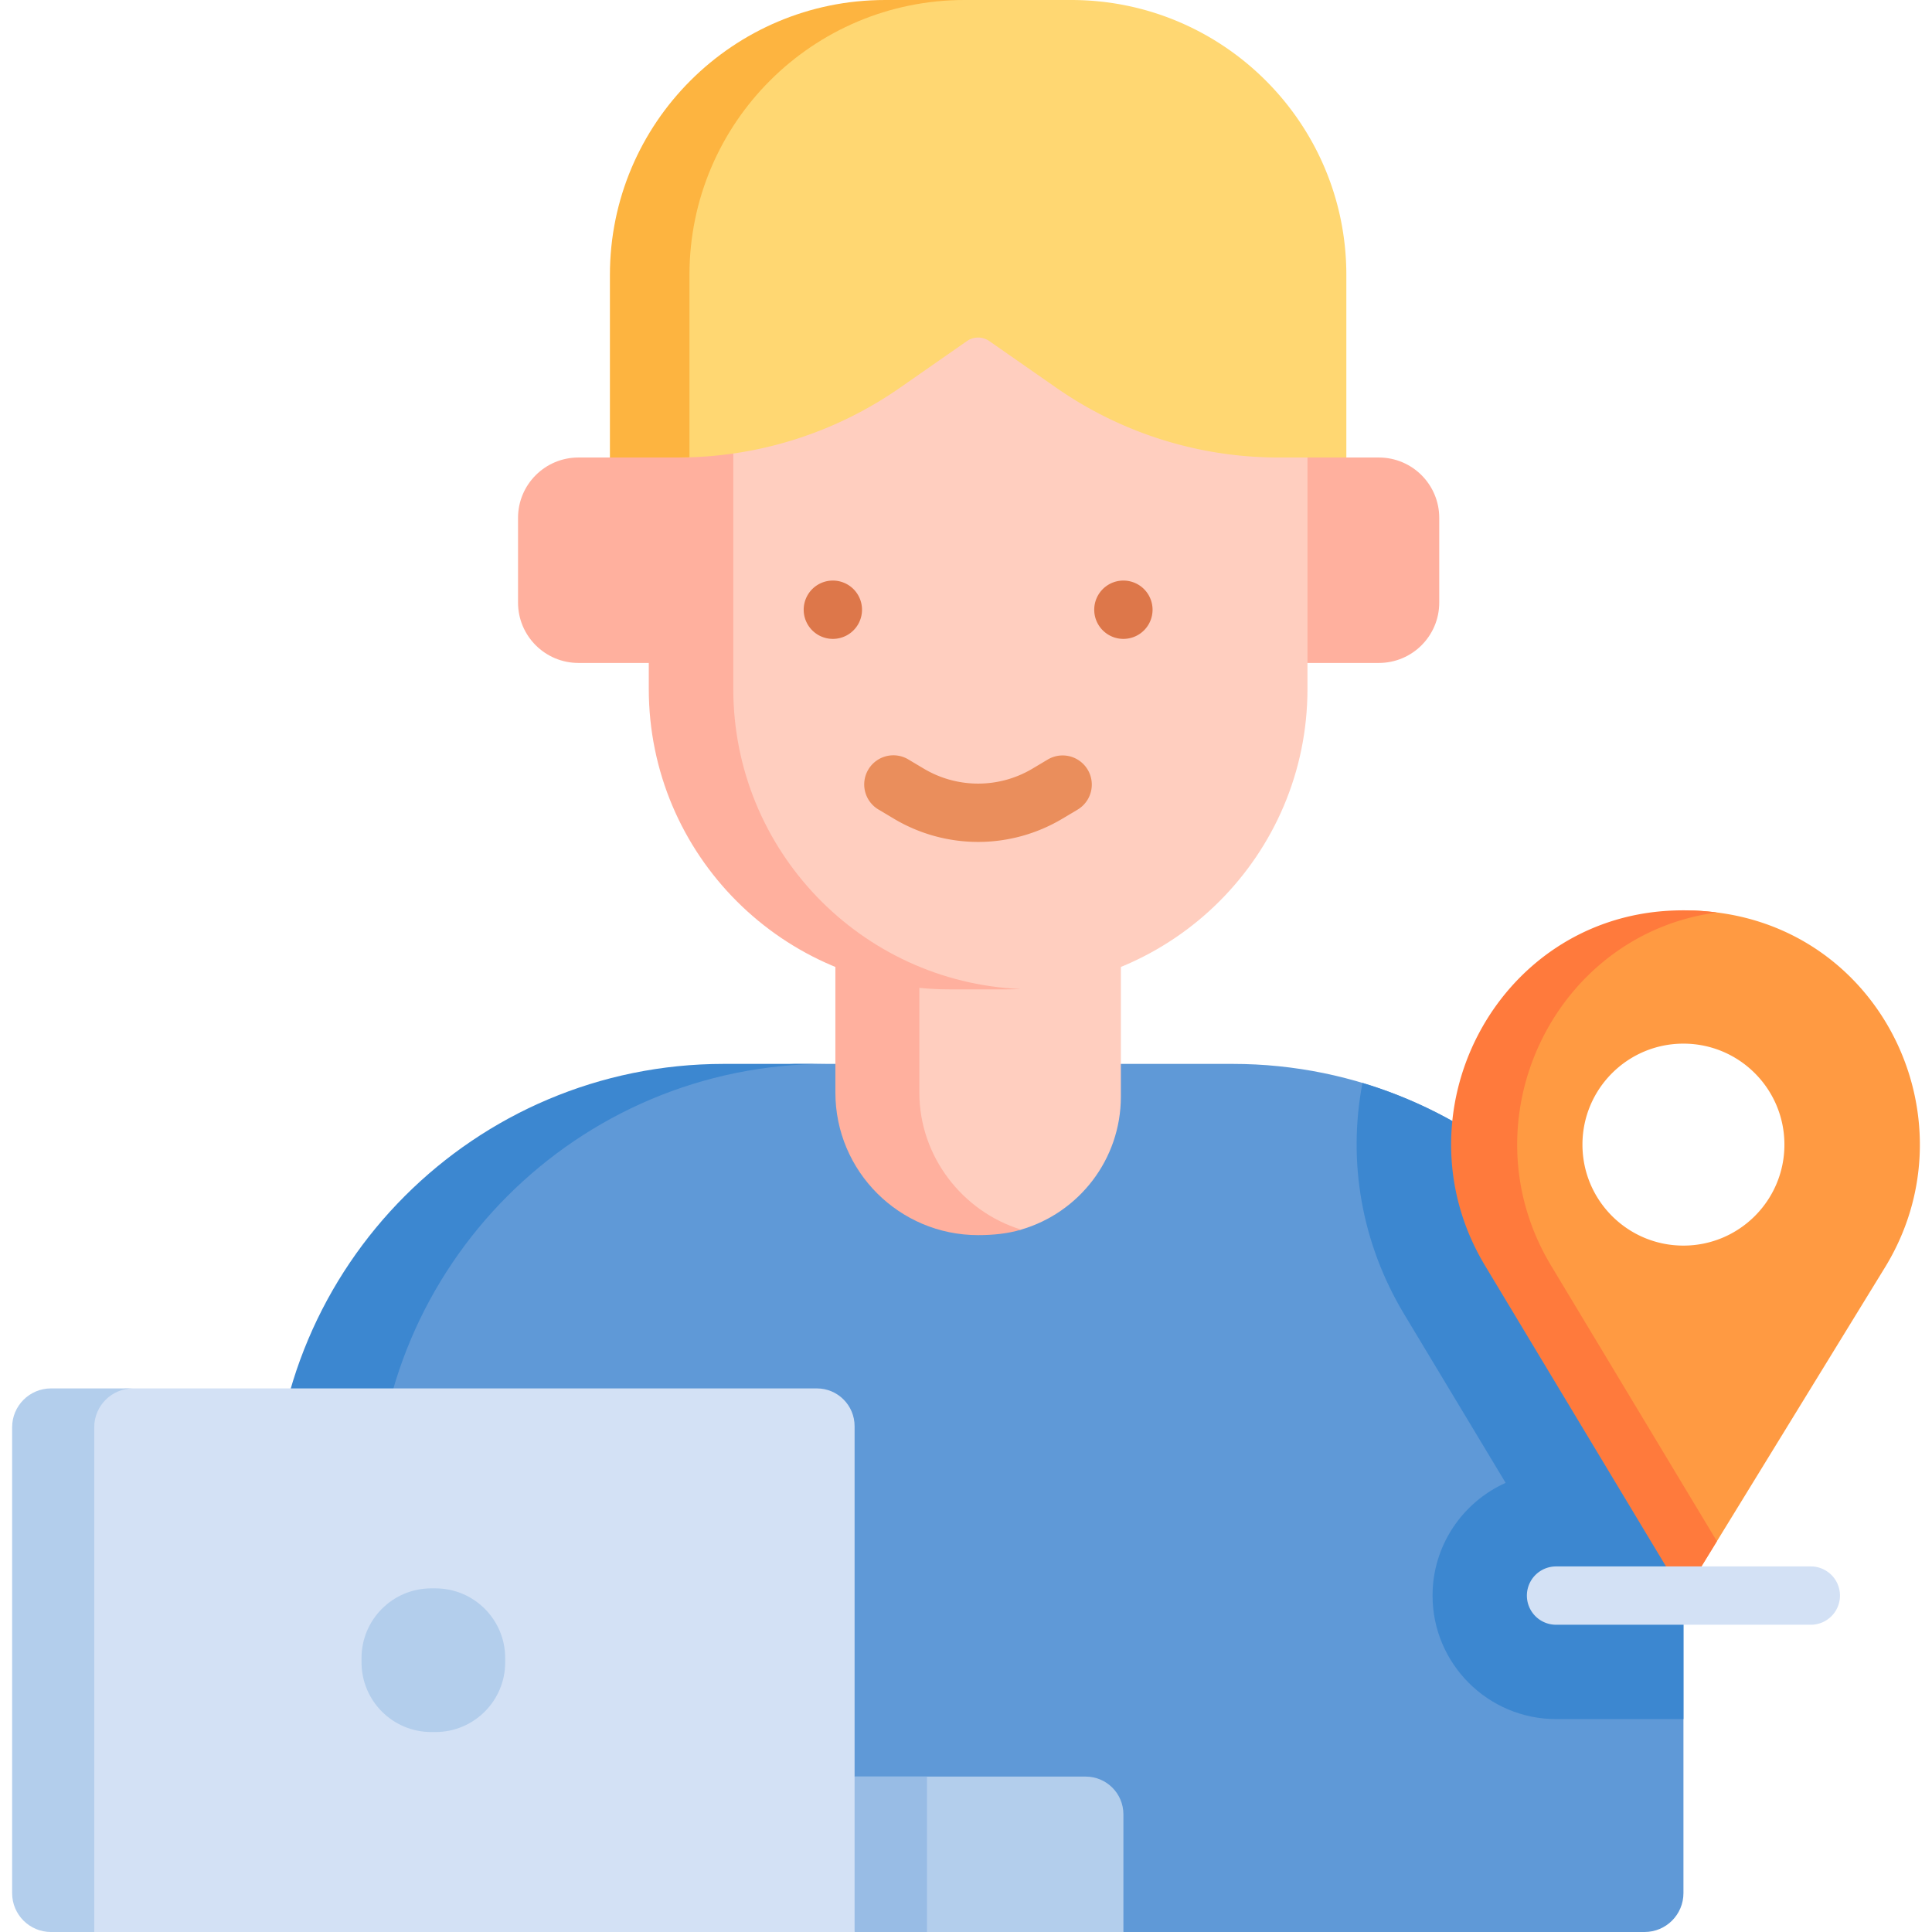 <svg width="512" height="512" fill="none" xmlns="http://www.w3.org/2000/svg"><g clip-path="url(#a)"><path d="M365.414 175.686h-30.647v-54.441h30.647c8.837 0 16 7.163 16 16v22.441c0 8.836-7.163 16-16 16Zm-212.131-54.442h29.43v54.441h-29.43c-8.837 0-16-7.163-16-16v-22.441c0-8.836 7.164-16 16-16Z" fill="#FFB09E"/><path d="m77.814 401.445 93.36 29.129 38.16 42.346L297.713 512h138.115c5.69 0 10.302-4.612 10.302-10.302V401.445c0-65.999-53.502-119.501-119.501-119.501H210.534l-17.76.896c-65.999 0-114.96 52.607-114.96 118.605Z" fill="#5F99D7"/><path d="M446.13 401.445c0-54.023-35.852-99.666-85.058-114.454-3.984 20.795-.278 42.46 11.048 61.287l26.889 44.695c-11.404 5.12-19.367 16.585-19.367 29.875 0 18.045 14.681 32.726 32.727 32.726h33.762v-54.129h-.001ZM99.495 489.438v-87.993c0-65.999 53.503-119.501 119.501-119.501h-27.197c-65.999 0-119.501 53.503-119.501 119.501v87.993c0 5.69 4.612 10.302 10.302 10.302h27.197c-5.69 0-10.302-4.612-10.302-10.302Z" fill="#3C87D0"/><path d="m259.734 324.3-2.34.09c-20.28 0-32.34-13.509-32.34-33.789l.84-59.785h71.148v59.785c0 16.708-11.159 30.81-26.431 35.259-3.264.951-7.305-1.56-10.877-1.56Z" fill="#FFCEBF"/><path d="M243.637 289.531v-58.715h-22.252v58.715c0 20.871 16.936 37.79 37.828 37.79 3.872 0 7.879-.381 11.397-1.461-15.46-4.747-26.973-19.327-26.973-36.329Z" fill="#FFB09E"/><path d="M312.102 38.445H206.326c-18.994 0-28.912 15.382-28.912 34.357l-2.16 109.76c0 43.978 31.016 78.279 75.038 78.279l16.492 1.351c44.023 0 79.71-35.652 79.71-79.63V72.802c0-18.975-15.398-34.357-34.392-34.357Z" fill="#FFCEBF"/><path d="M194.33 182.563V72.803c0-18.976 15.398-34.358 34.392-34.358h-22.396c-18.994 0-34.392 15.382-34.392 34.357v109.76c0 43.978 35.687 79.63 79.71 79.63h15.14c1.217 0 2.425-.038 3.628-.092-42.338-1.895-76.082-36.775-76.082-79.537Z" fill="#FFB09E"/><path d="m262.158 90.378 17.756 12.372a103.013 103.013 0 0 0 58.893 18.494h17.987V72.865C356.795 32.623 324.14 0 283.857 0h-32.898l-16.335 1.38c-40.283 0-64.65 32.418-64.65 72.66l-3.12 41.28 12.765 5.924c21.06 0 41.614-6.454 58.893-18.494l17.756-12.372a5.152 5.152 0 0 1 5.89 0Z" fill="#FFD772"/><path d="M182.713 72.865C182.713 32.623 215.368 0 255.651 0h-21.08c-40.283 0-72.938 32.623-72.938 72.865v48.379h17.987c1.033 0 2.063-.028 3.093-.059v-48.32Z" fill="#FDB440"/><path d="M259.214 223.119a43.586 43.586 0 0 1-22.335-6.159l-4.018-2.396a7.72 7.72 0 0 1-3.756-7.772 7.725 7.725 0 0 1 8.82-6.54 7.716 7.716 0 0 1 2.85 1.039l4.018 2.395a28.135 28.135 0 0 0 28.843-.001l4.018-2.395a7.726 7.726 0 0 1 7.914 13.273l-4.018 2.395a43.59 43.59 0 0 1-22.336 6.161Z" fill="#EA8E5C"/><path d="M297.713 512h-71.238l-17.381-31.4 17.381-9.787h61.238c5.523 0 10 4.477 10 10V512Z" fill="#B3CEEC"/><path d="m210.294 485.16-4.08 15.12L226.475 512h19.182v-41.187h-19.182l-16.181 14.347Z" fill="#98BCE5"/><path d="M226.475 512H24.971l-7.517-5c-5.523 0-3.6.523-3.6-5l-4.32-124.057c0-5.523-.123-7.023 5.4-7.023l18.36-2.977h183.181c5.523 0 10 4.477 10 10V512Z" fill="#D3E1F5"/><path d="M35.273 367.943H13.516c-5.69 0-10.302 4.612-10.302 10.302v123.454c0 5.69 4.612 10.302 10.302 10.302h11.456V378.244c-.001-5.689 4.612-10.301 10.301-10.301Zm80.129 91.066h-1.116c-10.206 0-18.48-8.274-18.48-18.48v-1.116c0-10.206 8.274-18.48 18.48-18.48h1.116c10.206 0 18.48 8.274 18.48 18.48v1.116c0 10.206-8.274 18.48-18.48 18.48Z" fill="#B3CEEC"/><path d="M220.716 169.312a7.728 7.728 0 1 0 0-15.456 7.728 7.728 0 0 0 0 15.456Zm76.996 0a7.728 7.728 0 1 0 0-15.456 7.728 7.728 0 0 0 0 15.456Z" fill="#DD774A"/><path d="M499.536 335.879c22.939-37.374 1.095-86.652-42.183-93.724a69.656 69.656 0 0 0-12.28-.9c-.763.011 4.165.035 3.408.072-46.514 2.236-73.255 54.16-49.249 94.064l46.926 87.457 53.378-86.969Zm-53.409-59.305c14.78 0 26.761 11.981 26.761 26.761s-11.981 26.761-26.761 26.761-26.761-11.981-26.761-26.761c-.001-14.78 11.981-26.761 26.761-26.761Z" fill="#FF9A42"/><path d="M411.046 335.391c-23.072-38.352.735-87.799 43.917-93.573a69.86 69.86 0 0 0-12.173-.491c-46.514 2.236-73.255 54.16-49.249 94.064l52.614 87.457 8.84-14.402-43.949-73.055Z" fill="#FF7A3C"/><path d="M479.886 430.574h-67.518a7.726 7.726 0 0 1 0-15.452h67.518a7.725 7.725 0 0 1 7.726 7.726 7.725 7.725 0 0 1-7.726 7.726Z" fill="#D3E1F5"/></g><defs><clipPath id="a"><path fill="#fff" d="M0 0h512v512H0z"/></clipPath></defs></svg>